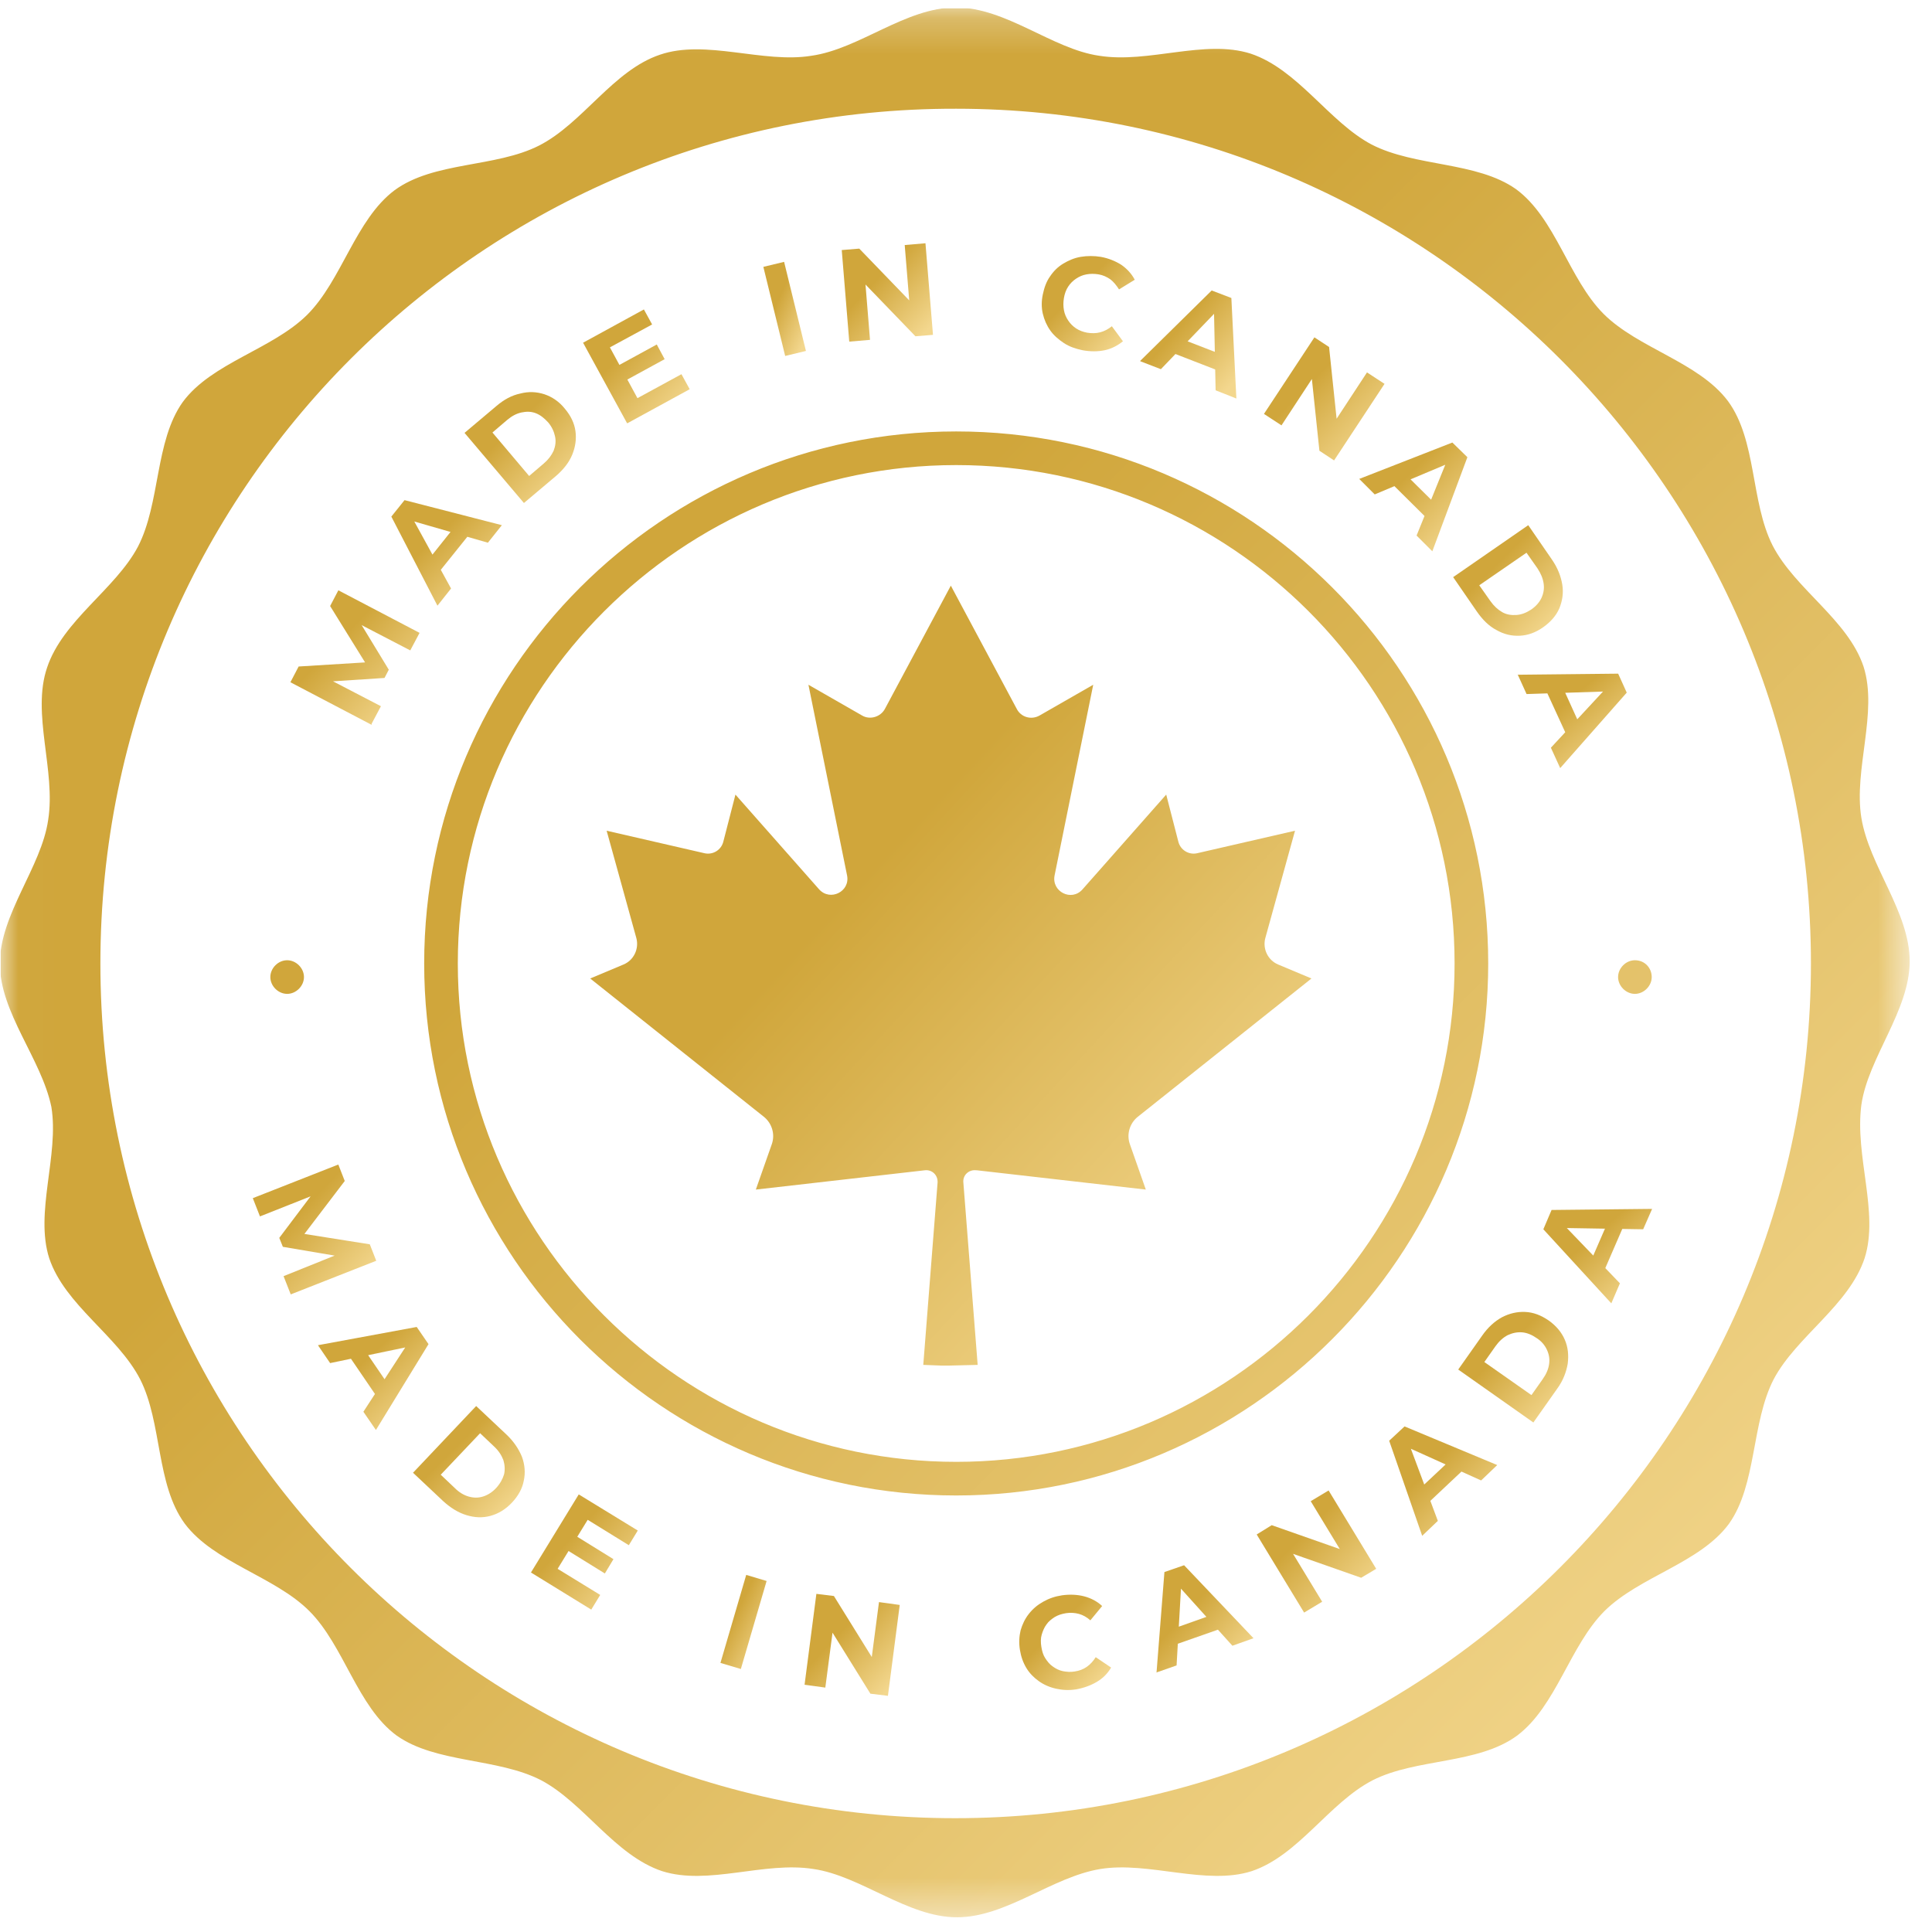 <svg width="54" height="54" viewBox="0 0 54 54" fill="none" xmlns="http://www.w3.org/2000/svg">
<g clip-path="url(#clip0_3866_10492)">
<mask id="mask0_3866_10492" style="mask-type:luminance" maskUnits="userSpaceOnUse" x="0" y="0" width="54" height="54">
<path d="M53.406 0.229H0.016V53.619H53.406V0.229Z" fill="white"/>
</mask>
<g mask="url(#mask0_3866_10492)">
<path d="M52.116 35.169C51.676 36.489 50.206 37.359 49.576 38.549C48.946 39.769 49.106 41.489 48.326 42.589C47.516 43.689 45.826 44.059 44.846 45.029C43.876 45.999 43.496 47.689 42.406 48.509C41.306 49.319 39.586 49.139 38.366 49.759C37.146 50.389 36.296 51.859 34.986 52.299C33.706 52.709 32.106 52.019 30.756 52.239C29.406 52.459 28.126 53.589 26.746 53.589C25.366 53.589 24.056 52.429 22.736 52.239C21.356 52.019 19.796 52.709 18.506 52.299C17.186 51.859 16.316 50.389 15.126 49.759C13.906 49.129 12.186 49.289 11.086 48.509C9.986 47.699 9.616 45.999 8.646 45.029C7.676 44.059 5.986 43.679 5.166 42.589C4.356 41.489 4.536 39.769 3.916 38.549C3.286 37.329 1.816 36.479 1.376 35.169C0.966 33.889 1.656 32.289 1.436 30.939C1.156 29.589 -0.004 28.309 -0.004 26.929C-0.004 25.549 1.156 24.239 1.346 22.919C1.566 21.539 0.876 19.949 1.316 18.659C1.756 17.339 3.226 16.469 3.856 15.279C4.486 14.059 4.326 12.339 5.106 11.239C5.916 10.139 7.606 9.769 8.586 8.799C9.556 7.829 9.936 6.139 11.026 5.319C12.126 4.509 13.846 4.689 15.066 4.069C16.286 3.449 17.136 1.969 18.446 1.529C19.726 1.089 21.326 1.779 22.676 1.559C24.026 1.369 25.306 0.209 26.716 0.209C28.126 0.209 29.406 1.369 30.726 1.559C32.106 1.779 33.666 1.089 34.956 1.499C36.276 1.939 37.146 3.409 38.336 4.039C39.556 4.669 41.276 4.509 42.376 5.289C43.476 6.099 43.846 7.789 44.816 8.769C45.786 9.739 47.476 10.119 48.296 11.209C49.106 12.309 48.926 14.029 49.546 15.249C50.176 16.469 51.646 17.319 52.086 18.629C52.496 19.909 51.806 21.509 52.026 22.859C52.246 24.209 53.376 25.489 53.376 26.869C53.376 28.249 52.216 29.559 52.026 30.879C51.836 32.319 52.526 33.889 52.116 35.169ZM50.616 26.929C50.616 13.749 39.906 3.039 26.726 3.039C13.516 3.009 2.806 13.719 2.806 26.929C2.806 40.139 13.516 50.819 26.696 50.819C39.876 50.819 50.616 40.109 50.616 26.929ZM41.596 26.929C41.596 18.729 34.926 12.059 26.726 12.059C18.526 12.059 11.856 18.729 11.856 26.929C11.856 35.129 18.526 41.799 26.726 41.799C34.926 41.799 41.596 35.099 41.596 26.929ZM40.656 26.929C40.656 34.599 34.396 40.859 26.726 40.859C19.056 40.859 12.796 34.599 12.796 26.929C12.796 19.259 19.056 12.999 26.726 12.999C34.396 12.999 40.656 19.229 40.656 26.929ZM8.026 26.839C7.776 26.839 7.556 27.059 7.556 27.309C7.556 27.559 7.776 27.779 8.026 27.779C8.276 27.779 8.496 27.559 8.496 27.309C8.496 27.059 8.276 26.839 8.026 26.839ZM45.696 26.839C45.446 26.839 45.226 27.059 45.226 27.309C45.226 27.559 45.446 27.779 45.696 27.779C45.946 27.779 46.166 27.559 46.166 27.309C46.166 27.059 45.976 26.839 45.696 26.839Z" fill="url(#paint0_linear_3866_10492)"/>
</g>
<path d="M27.296 32.709L32.026 33.249L31.576 31.969C31.486 31.699 31.576 31.399 31.796 31.219L36.656 27.349L35.726 26.959C35.436 26.839 35.286 26.519 35.366 26.219L36.196 23.219L33.456 23.849C33.226 23.899 32.996 23.759 32.936 23.529L32.596 22.209L30.256 24.859C29.946 25.209 29.386 24.919 29.476 24.469L30.556 19.139L29.056 19.999C28.826 20.129 28.536 20.049 28.416 19.809L26.576 16.369L24.736 19.809C24.616 20.039 24.316 20.129 24.096 19.999L22.596 19.139L23.676 24.469C23.766 24.919 23.206 25.199 22.896 24.859L20.556 22.209L20.216 23.529C20.156 23.759 19.926 23.899 19.696 23.849L16.956 23.219L17.786 26.219C17.866 26.519 17.716 26.839 17.426 26.959L16.496 27.349L21.356 31.219C21.576 31.399 21.666 31.699 21.576 31.969L21.126 33.249L25.856 32.709C26.056 32.689 26.216 32.849 26.206 33.049L25.806 38.149L26.326 38.169H26.436H26.506L27.326 38.149L26.926 33.049C26.906 32.849 27.076 32.689 27.276 32.709H27.296Z" fill="url(#paint1_linear_3866_10492)"/>
<path d="M10.387 20.259L8.117 19.069L8.347 18.629L10.457 18.499L10.337 18.729L9.227 16.939L9.457 16.499L11.727 17.689L11.467 18.179L9.947 17.389L9.997 17.289L10.867 18.719L10.747 18.949L9.067 19.059L9.127 18.949L10.647 19.739L10.387 20.229V20.259Z" fill="url(#paint2_linear_3866_10492)"/>
<path d="M12.227 16.929L10.938 14.439L11.307 13.979L14.027 14.679L13.637 15.169L11.277 14.489L11.428 14.299L12.607 16.449L12.227 16.929ZM12.158 16.139L11.898 15.739L12.727 14.699L13.178 14.859L12.158 16.129V16.139Z" fill="url(#paint3_linear_3866_10492)"/>
<path d="M14.644 14.059L12.984 12.099L13.874 11.349C14.084 11.169 14.304 11.049 14.544 10.999C14.774 10.939 14.994 10.949 15.214 11.019C15.424 11.089 15.624 11.219 15.784 11.419C15.954 11.619 16.054 11.829 16.084 12.049C16.114 12.269 16.084 12.489 15.994 12.709C15.904 12.929 15.744 13.129 15.534 13.309L14.644 14.059ZM14.784 13.309L15.194 12.959C15.324 12.849 15.414 12.729 15.474 12.599C15.524 12.469 15.544 12.339 15.514 12.199C15.484 12.059 15.424 11.929 15.324 11.809C15.214 11.689 15.104 11.599 14.974 11.549C14.844 11.499 14.714 11.499 14.574 11.529C14.434 11.559 14.304 11.629 14.174 11.739L13.764 12.089L14.794 13.309H14.784Z" fill="url(#paint4_linear_3866_10492)"/>
<path d="M17.527 11.829L16.297 9.579L17.997 8.649L18.227 9.069L17.047 9.709L17.817 11.129L19.047 10.459L19.277 10.879L17.537 11.829H17.527ZM17.497 10.629L17.277 10.219L18.357 9.629L18.577 10.039L17.497 10.629Z" fill="url(#paint5_linear_3866_10492)"/>
<path d="M21.946 9.949L21.336 7.459L21.916 7.319L22.526 9.809L21.946 9.949Z" fill="url(#paint6_linear_3866_10492)"/>
<path d="M23.737 9.549L23.527 6.989L24.017 6.949L25.677 8.669L25.437 8.689L25.287 6.849L25.867 6.799L26.077 9.359L25.587 9.399L23.927 7.679L24.167 7.659L24.317 9.499L23.737 9.549Z" fill="url(#paint7_linear_3866_10492)"/>
<path d="M30.257 9.789C30.067 9.749 29.887 9.689 29.737 9.589C29.587 9.489 29.457 9.379 29.357 9.239C29.257 9.099 29.187 8.939 29.147 8.769C29.107 8.599 29.107 8.419 29.147 8.229C29.187 8.039 29.247 7.869 29.347 7.729C29.447 7.579 29.567 7.459 29.717 7.369C29.867 7.279 30.027 7.209 30.207 7.179C30.387 7.149 30.577 7.149 30.767 7.179C30.987 7.219 31.177 7.299 31.337 7.399C31.497 7.509 31.627 7.649 31.717 7.819L31.277 8.089C31.207 7.979 31.127 7.879 31.037 7.809C30.937 7.739 30.827 7.689 30.707 7.669C30.587 7.649 30.477 7.649 30.367 7.669C30.257 7.689 30.167 7.729 30.077 7.789C29.987 7.849 29.917 7.919 29.857 8.009C29.797 8.099 29.757 8.209 29.737 8.329C29.717 8.449 29.717 8.559 29.737 8.669C29.757 8.779 29.797 8.869 29.857 8.959C29.917 9.049 29.987 9.119 30.077 9.179C30.167 9.239 30.277 9.279 30.387 9.299C30.507 9.319 30.637 9.319 30.747 9.289C30.867 9.259 30.977 9.199 31.077 9.119L31.387 9.539C31.237 9.659 31.067 9.749 30.877 9.789C30.687 9.829 30.477 9.829 30.257 9.789Z" fill="url(#paint8_linear_3866_10492)"/>
<path d="M31.867 10.089L33.867 8.119L34.417 8.329L34.557 11.139L33.977 10.909L33.927 8.459L34.147 8.549L32.447 10.319L31.877 10.099L31.867 10.089ZM32.607 9.789L32.907 9.429L34.147 9.909L34.127 10.389L32.607 9.799V9.789Z" fill="url(#paint9_linear_3866_10492)"/>
<path d="M35.328 11.569L36.738 9.429L37.148 9.699L37.398 12.079L37.198 11.949L38.208 10.409L38.698 10.729L37.288 12.869L36.878 12.599L36.628 10.219L36.828 10.349L35.818 11.889L35.328 11.569Z" fill="url(#paint10_linear_3866_10492)"/>
<path d="M37.984 13.389L40.594 12.369L41.014 12.779L40.034 15.409L39.594 14.969L40.514 12.699L40.684 12.869L38.424 13.819L37.994 13.389H37.984ZM38.784 13.399L39.204 13.179L40.144 14.109L39.934 14.539L38.774 13.389L38.784 13.399Z" fill="url(#paint11_linear_3866_10492)"/>
<path d="M40.605 16.139L42.715 14.679L43.376 15.639C43.535 15.869 43.626 16.099 43.666 16.339C43.706 16.579 43.666 16.799 43.586 16.999C43.495 17.209 43.346 17.379 43.136 17.529C42.925 17.679 42.706 17.759 42.475 17.769C42.245 17.779 42.035 17.729 41.825 17.609C41.615 17.499 41.435 17.319 41.276 17.089L40.615 16.129L40.605 16.139ZM41.346 16.359L41.656 16.799C41.755 16.939 41.865 17.039 41.986 17.109C42.105 17.179 42.245 17.199 42.386 17.189C42.526 17.179 42.656 17.129 42.795 17.039C42.925 16.949 43.026 16.839 43.086 16.709C43.145 16.579 43.166 16.449 43.145 16.309C43.126 16.169 43.066 16.029 42.975 15.889L42.666 15.449L41.346 16.359Z" fill="url(#paint12_linear_3866_10492)"/>
<path d="M42.418 18.859L45.228 18.829L45.468 19.359L43.608 21.469L43.348 20.899L45.018 19.099L45.118 19.319L42.668 19.399L42.418 18.849V18.859ZM43.158 19.149L43.628 19.099L44.178 20.309L43.828 20.639L43.148 19.159L43.158 19.149Z" fill="url(#paint13_linear_3866_10492)"/>
<path d="M7.066 33.489L9.456 32.549L9.636 33.009L8.356 34.689L8.256 34.449L10.336 34.779L10.516 35.239L8.126 36.179L7.926 35.669L9.516 35.029L9.556 35.129L7.906 34.849L7.806 34.599L8.816 33.259L8.856 33.369L7.266 33.999L7.066 33.489Z" fill="url(#paint14_linear_3866_10492)"/>
<path d="M8.887 37.599L11.647 37.089L11.977 37.569L10.507 39.969L10.157 39.459L11.497 37.399L11.627 37.599L9.227 38.099L8.887 37.599ZM9.667 37.769L10.127 37.639L10.877 38.739L10.587 39.119L9.667 37.769Z" fill="url(#paint15_linear_3866_10492)"/>
<path d="M11.549 41.159L13.309 39.299L14.159 40.099C14.359 40.289 14.499 40.499 14.589 40.719C14.669 40.939 14.689 41.169 14.639 41.389C14.599 41.609 14.479 41.819 14.309 41.999C14.129 42.189 13.929 42.309 13.709 42.369C13.489 42.429 13.269 42.419 13.039 42.349C12.809 42.279 12.599 42.149 12.389 41.959L11.539 41.159H11.549ZM12.319 41.219L12.709 41.589C12.829 41.709 12.959 41.789 13.099 41.829C13.239 41.869 13.369 41.869 13.499 41.829C13.629 41.789 13.759 41.709 13.869 41.589C13.979 41.469 14.049 41.339 14.089 41.209C14.119 41.079 14.109 40.939 14.069 40.809C14.019 40.679 13.939 40.549 13.809 40.429L13.419 40.059L12.319 41.219Z" fill="url(#paint16_linear_3866_10492)"/>
<path d="M14.836 43.959L16.176 41.769L17.826 42.779L17.576 43.189L16.426 42.479L15.586 43.849L16.776 44.579L16.526 44.989L14.836 43.949V43.959ZM15.856 43.329L16.096 42.929L17.146 43.579L16.906 43.979L15.856 43.329Z" fill="url(#paint17_linear_3866_10492)"/>
<path d="M20.137 46.479L20.857 44.019L21.427 44.189L20.707 46.649L20.137 46.479Z" fill="url(#paint18_linear_3866_10492)"/>
<path d="M22.488 47.089L22.818 44.549L23.308 44.609L24.568 46.639L24.328 46.609L24.568 44.779L25.148 44.859L24.818 47.399L24.328 47.339L23.068 45.309L23.308 45.339L23.068 47.169L22.488 47.089Z" fill="url(#paint19_linear_3866_10492)"/>
<path d="M30.076 47.219C29.876 47.249 29.696 47.239 29.516 47.199C29.336 47.159 29.176 47.089 29.036 46.989C28.896 46.889 28.776 46.769 28.686 46.619C28.596 46.469 28.536 46.299 28.506 46.109C28.476 45.919 28.486 45.739 28.526 45.569C28.576 45.399 28.646 45.249 28.756 45.109C28.866 44.969 28.996 44.859 29.156 44.769C29.316 44.679 29.486 44.619 29.686 44.589C29.906 44.559 30.116 44.569 30.306 44.619C30.496 44.669 30.666 44.759 30.806 44.889L30.476 45.289C30.376 45.199 30.266 45.139 30.156 45.109C30.046 45.079 29.916 45.069 29.796 45.089C29.676 45.109 29.576 45.139 29.476 45.199C29.386 45.259 29.306 45.319 29.246 45.409C29.186 45.489 29.146 45.589 29.116 45.689C29.086 45.789 29.086 45.909 29.106 46.029C29.126 46.149 29.156 46.259 29.216 46.349C29.276 46.439 29.336 46.519 29.426 46.579C29.506 46.639 29.606 46.689 29.706 46.709C29.806 46.729 29.926 46.739 30.036 46.719C30.166 46.699 30.276 46.659 30.376 46.589C30.476 46.519 30.556 46.429 30.626 46.319L31.056 46.609C30.956 46.779 30.826 46.909 30.656 47.009C30.486 47.109 30.296 47.179 30.076 47.219Z" fill="url(#paint20_linear_3866_10492)"/>
<path d="M32.326 46.739L32.546 43.939L33.096 43.749L35.036 45.789L34.446 45.999L32.806 44.179L33.026 44.099L32.886 46.549L32.316 46.749L32.326 46.739ZM32.686 46.029V45.559L33.926 45.119L34.216 45.489L32.676 46.029H32.686Z" fill="url(#paint21_linear_3866_10492)"/>
<path d="M36.455 45.079L35.125 42.889L35.545 42.629L37.795 43.419L37.595 43.539L36.635 41.959L37.135 41.659L38.465 43.849L38.045 44.099L35.795 43.309L35.995 43.189L36.955 44.769L36.455 45.069V45.079Z" fill="url(#paint22_linear_3866_10492)"/>
<path d="M39.748 42.919L38.828 40.269L39.258 39.869L41.848 40.949L41.398 41.379L39.158 40.369L39.328 40.209L40.188 42.509L39.748 42.929V42.919ZM39.788 42.129L39.588 41.699L40.558 40.789L40.978 41.009L39.788 42.129Z" fill="url(#paint23_linear_3866_10492)"/>
<path d="M42.858 39.759L40.758 38.279L41.428 37.329C41.588 37.099 41.778 36.929 41.978 36.819C42.188 36.709 42.408 36.659 42.628 36.669C42.858 36.679 43.068 36.759 43.288 36.909C43.498 37.059 43.648 37.239 43.738 37.449C43.828 37.659 43.848 37.879 43.818 38.119C43.778 38.349 43.688 38.589 43.528 38.809L42.858 39.759ZM42.808 38.989L43.118 38.549C43.218 38.409 43.278 38.269 43.298 38.129C43.318 37.989 43.298 37.859 43.238 37.729C43.178 37.599 43.088 37.489 42.948 37.399C42.818 37.309 42.678 37.249 42.538 37.239C42.398 37.229 42.268 37.259 42.138 37.319C42.008 37.389 41.898 37.489 41.798 37.629L41.488 38.069L42.798 38.989H42.808Z" fill="url(#paint24_linear_3866_10492)"/>
<path d="M45.037 36.429L43.137 34.359L43.367 33.819L46.177 33.789L45.927 34.359L43.477 34.319L43.577 34.099L45.277 35.869L45.037 36.429ZM44.767 35.679L44.417 35.359L44.947 34.139L45.417 34.179L44.767 35.679Z" fill="url(#paint25_linear_3866_10492)"/>
</g>
<defs>
<linearGradient id="paint0_linear_3866_10492" x1="48.495" y1="48.801" x2="20.044" y2="20.35" gradientUnits="userSpaceOnUse">
<stop stop-color="#F3D78E"/>
<stop offset="1" stop-color="#D0A63B"/>
</linearGradient>
<linearGradient id="paint1_linear_3866_10492" x1="34.813" y1="36.214" x2="23.229" y2="25.501" gradientUnits="userSpaceOnUse">
<stop stop-color="#F3D78E"/>
<stop offset="1" stop-color="#D0A63B"/>
</linearGradient>
<linearGradient id="paint2_linear_3866_10492" x1="11.397" y1="19.922" x2="9.395" y2="17.999" gradientUnits="userSpaceOnUse">
<stop stop-color="#F3D78E"/>
<stop offset="1" stop-color="#D0A63B"/>
</linearGradient>
<linearGradient id="paint3_linear_3866_10492" x1="13.745" y1="16.664" x2="12.174" y2="15.019" gradientUnits="userSpaceOnUse">
<stop stop-color="#F3D78E"/>
<stop offset="1" stop-color="#D0A63B"/>
</linearGradient>
<linearGradient id="paint4_linear_3866_10492" x1="15.811" y1="13.781" x2="14.159" y2="12.123" gradientUnits="userSpaceOnUse">
<stop stop-color="#F3D78E"/>
<stop offset="1" stop-color="#D0A63B"/>
</linearGradient>
<linearGradient id="paint5_linear_3866_10492" x1="19.004" y1="11.544" x2="17.313" y2="9.959" gradientUnits="userSpaceOnUse">
<stop stop-color="#F3D78E"/>
<stop offset="1" stop-color="#D0A63B"/>
</linearGradient>
<linearGradient id="paint6_linear_3866_10492" x1="22.417" y1="9.713" x2="21.364" y2="9.237" gradientUnits="userSpaceOnUse">
<stop stop-color="#F3D78E"/>
<stop offset="1" stop-color="#D0A63B"/>
</linearGradient>
<linearGradient id="paint7_linear_3866_10492" x1="25.844" y1="9.302" x2="24.383" y2="7.947" gradientUnits="userSpaceOnUse">
<stop stop-color="#F3D78E"/>
<stop offset="1" stop-color="#D0A63B"/>
</linearGradient>
<linearGradient id="paint8_linear_3866_10492" x1="31.479" y1="9.58" x2="30.061" y2="8.195" gradientUnits="userSpaceOnUse">
<stop stop-color="#F3D78E"/>
<stop offset="1" stop-color="#D0A63B"/>
</linearGradient>
<linearGradient id="paint9_linear_3866_10492" x1="34.311" y1="10.868" x2="32.712" y2="9.444" gradientUnits="userSpaceOnUse">
<stop stop-color="#F3D78E"/>
<stop offset="1" stop-color="#D0A63B"/>
</linearGradient>
<linearGradient id="paint10_linear_3866_10492" x1="38.39" y1="12.56" x2="36.557" y2="10.765" gradientUnits="userSpaceOnUse">
<stop stop-color="#F3D78E"/>
<stop offset="1" stop-color="#D0A63B"/>
</linearGradient>
<linearGradient id="paint11_linear_3866_10492" x1="40.737" y1="15.136" x2="39.117" y2="13.521" gradientUnits="userSpaceOnUse">
<stop stop-color="#F3D78E"/>
<stop offset="1" stop-color="#D0A63B"/>
</linearGradient>
<linearGradient id="paint12_linear_3866_10492" x1="43.4" y1="17.493" x2="41.752" y2="15.854" gradientUnits="userSpaceOnUse">
<stop stop-color="#F3D78E"/>
<stop offset="1" stop-color="#D0A63B"/>
</linearGradient>
<linearGradient id="paint13_linear_3866_10492" x1="45.189" y1="21.232" x2="43.797" y2="19.623" gradientUnits="userSpaceOnUse">
<stop stop-color="#F3D78E"/>
<stop offset="1" stop-color="#D0A63B"/>
</linearGradient>
<linearGradient id="paint14_linear_3866_10492" x1="10.201" y1="35.853" x2="8.269" y2="34.017" gradientUnits="userSpaceOnUse">
<stop stop-color="#F3D78E"/>
<stop offset="1" stop-color="#D0A63B"/>
</linearGradient>
<linearGradient id="paint15_linear_3866_10492" x1="11.694" y1="39.711" x2="10.163" y2="38.068" gradientUnits="userSpaceOnUse">
<stop stop-color="#F3D78E"/>
<stop offset="1" stop-color="#D0A63B"/>
</linearGradient>
<linearGradient id="paint16_linear_3866_10492" x1="14.38" y1="42.13" x2="12.723" y2="40.463" gradientUnits="userSpaceOnUse">
<stop stop-color="#F3D78E"/>
<stop offset="1" stop-color="#D0A63B"/>
</linearGradient>
<linearGradient id="paint17_linear_3866_10492" x1="17.552" y1="44.7" x2="15.841" y2="43.111" gradientUnits="userSpaceOnUse">
<stop stop-color="#F3D78E"/>
<stop offset="1" stop-color="#D0A63B"/>
</linearGradient>
<linearGradient id="paint18_linear_3866_10492" x1="21.309" y1="46.413" x2="20.2" y2="45.869" gradientUnits="userSpaceOnUse">
<stop stop-color="#F3D78E"/>
<stop offset="1" stop-color="#D0A63B"/>
</linearGradient>
<linearGradient id="paint19_linear_3866_10492" x1="24.905" y1="47.143" x2="23.39" y2="45.729" gradientUnits="userSpaceOnUse">
<stop stop-color="#F3D78E"/>
<stop offset="1" stop-color="#D0A63B"/>
</linearGradient>
<linearGradient id="paint20_linear_3866_10492" x1="30.821" y1="46.997" x2="29.402" y2="45.63" gradientUnits="userSpaceOnUse">
<stop stop-color="#F3D78E"/>
<stop offset="1" stop-color="#D0A63B"/>
</linearGradient>
<linearGradient id="paint21_linear_3866_10492" x1="34.788" y1="46.48" x2="33.196" y2="45.037" gradientUnits="userSpaceOnUse">
<stop stop-color="#F3D78E"/>
<stop offset="1" stop-color="#D0A63B"/>
</linearGradient>
<linearGradient id="paint22_linear_3866_10492" x1="38.16" y1="44.772" x2="36.337" y2="42.992" gradientUnits="userSpaceOnUse">
<stop stop-color="#F3D78E"/>
<stop offset="1" stop-color="#D0A63B"/>
</linearGradient>
<linearGradient id="paint23_linear_3866_10492" x1="41.572" y1="42.654" x2="39.941" y2="41.045" gradientUnits="userSpaceOnUse">
<stop stop-color="#F3D78E"/>
<stop offset="1" stop-color="#D0A63B"/>
</linearGradient>
<linearGradient id="paint24_linear_3866_10492" x1="43.55" y1="39.482" x2="41.902" y2="37.844" gradientUnits="userSpaceOnUse">
<stop stop-color="#F3D78E"/>
<stop offset="1" stop-color="#D0A63B"/>
</linearGradient>
<linearGradient id="paint25_linear_3866_10492" x1="45.899" y1="36.192" x2="44.505" y2="34.588" gradientUnits="userSpaceOnUse">
<stop stop-color="#F3D78E"/>
<stop offset="1" stop-color="#D0A63B"/>
</linearGradient>
<clipPath id="clip0_3866_10492">
<rect width="53.39" height="53.39" fill="white" transform="translate(0.016 0.229)"/>
</clipPath>
</defs>
</svg>
